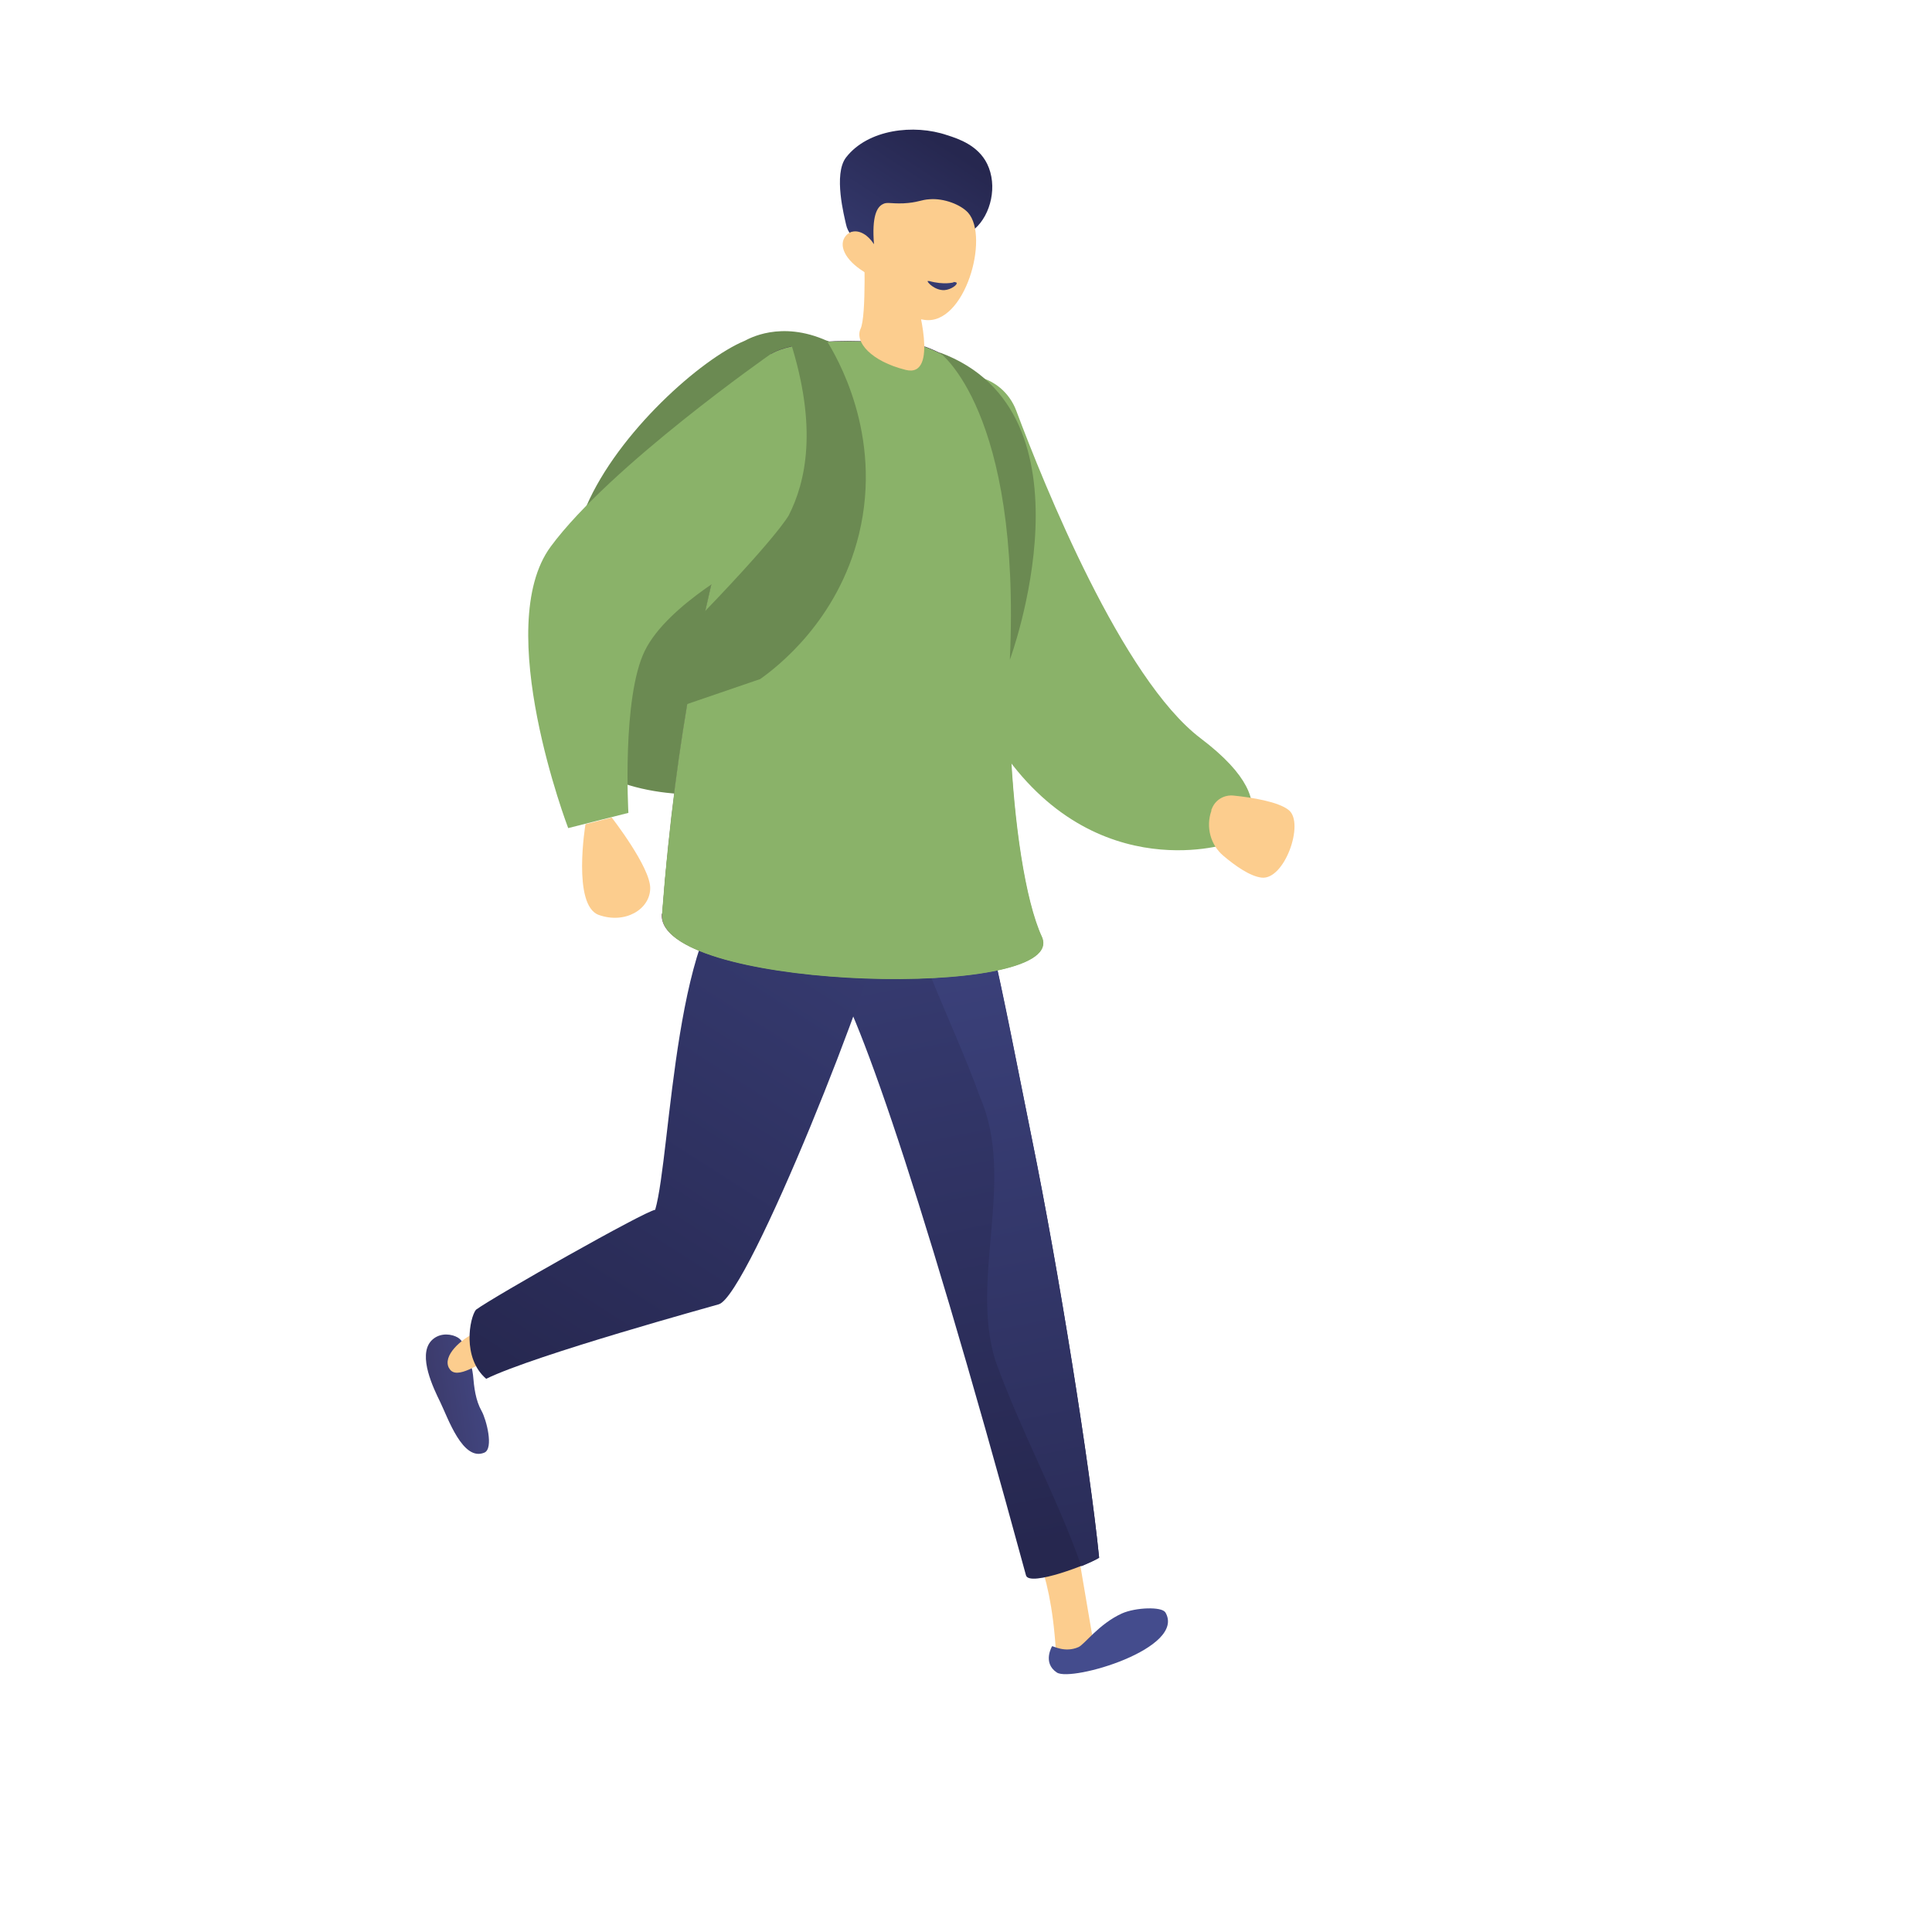 <?xml version="1.0" encoding="UTF-8"?>
<svg xmlns="http://www.w3.org/2000/svg" xmlns:xlink="http://www.w3.org/1999/xlink" version="1.1" viewBox="0 0 850.4 850.4">
  <defs>
    <style>
      .cls-1 {
        fill: url(#Naamloos_verloop_12);
      }

      .cls-2 {
        fill: #fccd8e;
      }

      .cls-3 {
        fill: #8ab269;
      }

      .cls-4 {
        fill: #6b8a52;
      }

      .cls-5 {
        fill: url(#Naamloos_verloop_3-2);
      }

      .cls-6 {
        fill: url(#Naamloos_verloop_5);
      }

      .cls-7 {
        fill: url(#Naamloos_verloop_6);
      }

      .cls-8 {
        fill: url(#Naamloos_verloop_4);
      }

      .cls-9 {
        fill: url(#Naamloos_verloop_3);
      }

      .cls-10 {
        fill: url(#Naamloos_verloop_7);
      }

      .cls-11 {
        fill: #444c8d;
      }
    </style>
    <linearGradient id="Naamloos_verloop_3" data-name="Naamloos verloop 3" x1="-3090.4" y1="417.1" x2="-3189.7" y2="912.5" gradientTransform="translate(-2744.5 -229.6) rotate(-180) scale(1 -1)" gradientUnits="userSpaceOnUse">
      <stop offset="0" stop-color="#444c8d"/>
      <stop offset="1" stop-color="#26274f"/>
    </linearGradient>
    <linearGradient id="Naamloos_verloop_4" data-name="Naamloos verloop 4" x1="-2546" y1="1087.3" x2="-2523.1" y2="1087.3" gradientTransform="translate(-2454.6 -128.6) rotate(172.4) scale(1 -1)" gradientUnits="userSpaceOnUse">
      <stop offset="0" stop-color="#41457f"/>
      <stop offset="1" stop-color="#3c3b6c"/>
    </linearGradient>
    <linearGradient id="Naamloos_verloop_5" data-name="Naamloos verloop 5" x1="-3233.3" y1="448.2" x2="-2974.7" y2="852.3" gradientTransform="translate(-2744.5 -229.6) rotate(-180) scale(1 -1)" gradientUnits="userSpaceOnUse">
      <stop offset="0" stop-color="#444c8d"/>
      <stop offset="1" stop-color="#26274f"/>
    </linearGradient>
    <linearGradient id="Naamloos_verloop_6" data-name="Naamloos verloop 6" x1="-3134.1" y1="499.1" x2="-3233.1" y2="991.9" gradientTransform="translate(-2744.5 -229.6) rotate(-180) scale(1 -1)" gradientUnits="userSpaceOnUse">
      <stop offset="0" stop-color="#444c8d"/>
      <stop offset="1" stop-color="#26274f"/>
    </linearGradient>
    <linearGradient id="Naamloos_verloop_7" data-name="Naamloos verloop 7" x1="-3147.9" y1="338.5" x2="-3053.2" y2="674.5" gradientTransform="translate(-2744.5 -229.6) rotate(-180) scale(1 -1)" gradientUnits="userSpaceOnUse">
      <stop offset="0" stop-color="#311b44"/>
      <stop offset="1" stop-color="#8a3977"/>
    </linearGradient>
    <linearGradient id="Naamloos_verloop_3-2" data-name="Naamloos verloop 3" x1="-3584.8" y1="-29.7" x2="-3630.2" y2="-145.3" gradientTransform="translate(-3170 -524.4) rotate(-168.4) scale(1 -1)" xlink:href="#Naamloos_verloop_3"/>
    <linearGradient id="Naamloos_verloop_12" data-name="Naamloos verloop 12" x1="-3642.9" y1="-94.2" x2="-3640.5" y2="-73" gradientTransform="translate(-3170 -524.4) rotate(-168.4) scale(1 -1)" gradientUnits="userSpaceOnUse">
      <stop offset="0" stop-color="#444c8d"/>
      <stop offset="1" stop-color="#26274f"/>
    </linearGradient>
  </defs>
  <!-- Generator: Adobe Illustrator 28.6.0, SVG Export Plug-In . SVG Version: 1.2.0 Build 709)  -->
  <g>
    <g id="Laag_1">
      <path class="cls-3" d="M414.6,163.1l14.5,2.5c8.4,1.4,15.2,7.2,18.2,15.1,12.2,32.6,46.6,118.1,81.2,144.3,43.1,32.6,11.4,46.5,11.4,46.5,0,0-62.7,20.3-104.1-49.3-41.4-69.6-21.1-159.2-21.1-159.2h-.1Z"/>
      <path class="cls-4" d="M364,150c-20.5-9.2-34.7-.7-36.2,0-19.1,7.9-55.6,40.2-69.7,72.8-30.8,70.7-22.5,84.5-12.6,100.9,14.5,23.7,51.6,28.7,75.9,24.7,55.3-9.1,76.6-69.3,79.1-76.6,15.9-47.4.5-105.1-36.3-121.8h-.2Z"/>
      <path class="cls-2" d="M474.8,684.8c2.2,13.3,4.6,26.7,6.8,40-1.1,1.5-3.5,4.6-7.6,5.1-4.4.5-8-2.8-9.3-4.1-1.2-18.4-4.2-31.5-7.9-40.8h17.9v-.2Z"/>
      <path class="cls-9" d="M413.3,342.5c18.4,38.7,28,95,40.9,158.7,11.7,57.3,25.6,144.5,29.6,184.4-3.7,2.6-30.8,13.1-32.2,7.8-50.5-185.5-77.4-257.5-88.1-268.7-6.6-6.8-19-4.8-20.2-25.4v-2.6c2.2-28.4,57-49.7,70-54.4h0v.2Z"/>
      <g>
        <path class="cls-8" d="M200.7,588.3c-3.5-1.5-8-1.3-11,2-5.8,6.6,1.1,20.8,4.1,26.9,3.4,7,9.9,26.2,19.4,22.2,4.2-1.8.9-14.5-1.2-18.3-2.7-4.8-3.3-10.3-3.8-15.9-.2-2.2-1.1-5.3-1.9-7.6-1.3-3.3-2-7.9-5.7-9.3h0Z"/>
        <path class="cls-2" d="M197.8,602.4c3.1,5.4,13.8-2.7,19.1-5,5.4-2.1,6.3-.2,3.8-4.6-2.5-4.4-5.7-8.7-11.6-6.1-5.9,2.6-14.6,10.1-11.4,15.6h.1,0Z"/>
        <path class="cls-6" d="M398.1,400.2c.4.5-8.3-.5-8.7,2.9-2.9,23.1-59.9,167.1-73,171-1.5.5-80.7,22.2-102.4,32.8-10.7-9.2-7.3-26.9-4.5-30.4,7.9-5.8,74.3-43.4,78.9-44,7.1-24.4,8.4-133.2,40.4-144.9,6.4-2.4,59.1-4.5,69.5,12.5h-.2Z"/>
      </g>
      <path class="cls-7" d="M393.6,377.4h32.8c10.6,34.7,18.3,77.3,27.8,123.9,11.7,57.3,25.6,144.5,29.6,184.4-1.1.7-4,2.1-7.8,3.7-10.7-30.4-26.7-59.5-37.9-90.6-11.3-36.5,9.1-79.6-6.8-116.1-12.5-34.6-31.6-69.1-37.8-105.1h0v-.2Z"/>
      <path class="cls-10" d="M291.5,402.2c12.2-161,51.1-226.8,47.7-246.3,5-3.5,24.3-9.1,68.1-3.3,3.8,1.4,13.8,5.4,23.6,14.5,0,0,2.4,2.1,5.4,5.8-30.8,5.8-62.2,23.4-73.5,48.1-19.6,47.6,16.8,100.7,0,142.5-8.9,22.1-22.9,41.5-39.8,59.8-19.2-4.8-32.5-11.9-31.7-21.1h.2,0Z"/>
      <path class="cls-3" d="M431,167s11.7,10.6,18.4,26.2c10.3,23.5-.8,43.7-4.1,82-3.7,42.1,1.5,112.2,13.3,137.4.2.5.7,1.7.5,3.3-3.2,24.3-170.2,18.8-167.7-13.6,12.2-161,51.1-226.8,47.7-246.3,5-3.5,24.3-9.1,68.1-3.3,3.8,1.4,13.8,5.4,23.6,14.5l.2-.2h0Z"/>
      <path class="cls-3" d="M396.5,357.9c19.2,0,36.2-12.6,48.3-29.9,1.5,33.9,6.4,68.3,13.9,84.5.2.5.7,1.7.5,3.3-3.2,24.3-170.2,18.8-167.7-13.6.7-8.9,1.4-17.3,2.2-25.6,32-14.5,68.9-20.9,102.8-18.6h0Z"/>
      <path class="cls-11" d="M512.9,709.7c-1.5-2.6-13.1-2.2-19.1.5-10.1,4.6-16.5,13.7-19.1,14.8-5.9,2.6-11.1-.5-11.6-.4,0,0-4.4,7.3,2.1,11.6,6.5,4.2,57.3-10.7,47.7-26.6h0Z"/>
      <g>
        <path class="cls-2" d="M380.3,107.5s1.2,31.4-1.5,37.2,4.6,14.3,19.8,18.1c15.2,3.9,4.7-31,4.7-31l-23-24.2h0Z"/>
        <path class="cls-5" d="M429.1,100.7c7.1-6.3,10.1-19,5.4-28.6-4-8.1-12.5-11-17.6-12.6-14.6-5-34.9-2.6-44.5,9.8-5.7,7.4-.7,26.2,0,29.5.8,3.8,3.2,5.5,5.2,8.7,2.7,4.4,7,11.3,13.8,22.8,1.3-2.7,3.1-6,5.5-9.4.9-1.3,4.7-6.5,9.7-10.5,9.8-7.9,15.6-3.9,22.4-9.8h.1Z"/>
        <path class="cls-2" d="M380.5,119.7s6.5,18.3,26.4,21.1c17.8,2.6,28.8-36.5,19.2-47.2-3.2-3.5-10.5-6.4-16.9-5.9-3.8.2-5.3,1.5-11.6,1.8-5.8.2-7.2-.7-9.1.4-2.5,1.3-4.8,5.3-3.8,17.6-2.6-4.1-6.4-6.3-9.6-5.5-.5,0-1.9.7-2.8,1.8-3.4,4-.5,10.6,8.1,15.9h-.1.2Z"/>
        <path class="cls-1" d="M419.7,124.3s-4.2,1.2-10.7-.6h-.7c-.2.6,3.3,4.2,7.4,4,3-.2,5.7-2.4,5.4-3.1,0-.4-.7-.4-1.4-.5h0v.2Z"/>
      </g>
      <path class="cls-4" d="M413.5,155.1s36,25.6,31,135.3c0,0,40.4-109.1-31-135.3h0Z"/>
      <path class="cls-4" d="M364,150h-16.2c12.3,38.5,6.8,62.2-.6,76.8,0,0-5,9.7-45,50.6,0,0-1.5,11.9-4.4,34.1,12.3-4.2,24.5-8.4,36.8-12.6,7.2-5.1,34.2-25.6,43.5-63.8,10.7-44.1-10.3-78.8-14.2-85.1h-.1.2Z"/>
      <path class="cls-2" d="M533.3,356.3c1.4-4.1,5.4-6.6,9.8-6.1,7.9.8,19.7,2.7,24.2,6.4,7,5.7-1.9,30.9-12,29.7-5.1-.6-11.6-5.2-16.8-9.6-5.7-4.8-7.8-12.7-5.3-19.8v-.6h0Z"/>
      <path class="cls-3" d="M347,179.5l-7.7-23.7s-70.8,49.4-96.9,84.8,7.7,123.9,7.7,123.9l26.5-6.7s-2.9-50.7,7.2-71.3c10.1-20.7,45.5-39.1,45.5-39.1,0,0,20.3-23.2,17.7-68.1h-.1v.2Z"/>
      <path class="cls-2" d="M269.4,359.8l-11.7,3s-5.9,35.6,5.8,39.9c11.7,4.2,22.7-2.5,22.7-11.8s-16.9-31-16.9-31h.1Z"/>
    </g>
  </g>
</svg>